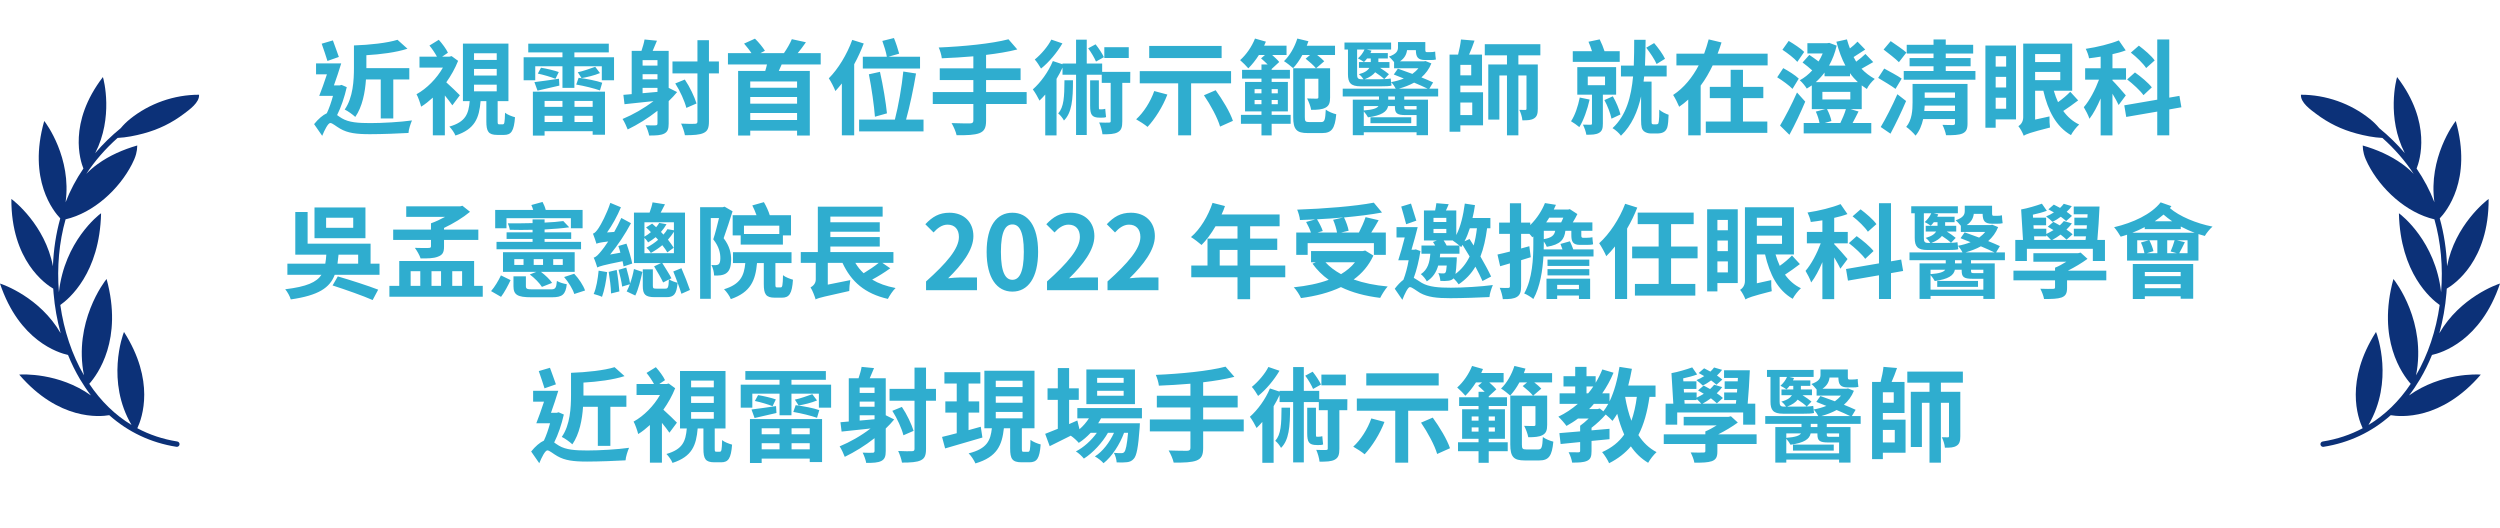 <svg width="336" height="71" viewBox="0 0 336 71" fill="none" xmlns="http://www.w3.org/2000/svg">
<path d="M51.173 10.677H49.185C49.075 12.389 48.702 14.349 47.75 15.716C47.446 15.426 46.728 14.902 46.328 14.722C47.46 13.107 47.57 10.774 47.57 9.089V6.107C49.682 6.038 52.057 5.776 53.424 5.348L54.763 6.549C53.23 7.046 51.16 7.309 49.241 7.419V9.103V9.158H55.011V10.677H52.858V15.923H51.173V10.677ZM45.541 7.654L44.008 8.192C43.829 7.571 43.484 6.604 43.235 5.873L44.74 5.431C45.002 6.163 45.347 7.074 45.541 7.654ZM45.9 11.409L46.604 11.713C46.3 13.052 45.844 14.405 45.306 15.468C45.485 15.592 45.679 15.744 45.941 15.896C46.88 16.462 48.178 16.544 49.779 16.544C51.367 16.544 53.838 16.406 55.37 16.186C55.177 16.627 54.915 17.428 54.901 17.87C53.741 17.939 51.325 18.035 49.724 18.035C47.888 18.035 46.742 17.884 45.734 17.304C45.168 16.986 44.671 16.531 44.395 16.531C44.091 16.531 43.622 17.469 43.304 18.256L42.214 16.683C42.78 15.978 43.401 15.454 43.925 15.219C44.243 14.556 44.533 13.7 44.754 12.886H42.904C43.221 12.113 43.594 11.022 43.939 9.987H42.476V8.523H45.858C45.568 9.462 45.223 10.539 44.878 11.478H45.665L45.9 11.409ZM61.804 12.803L60.796 14.156C60.561 13.811 60.175 13.3 59.788 12.831V18.187H58.173V13.121C57.648 13.59 57.137 14.018 56.599 14.335C56.489 13.88 56.171 12.969 55.978 12.665C57.358 11.906 58.697 10.553 59.526 9.089H56.378V7.612H58.725C58.463 7.129 58.076 6.549 57.717 6.121L58.974 5.348C59.443 5.873 59.968 6.577 60.202 7.088L59.429 7.612H60.409L60.699 7.543L61.569 8.178C61.169 9.186 60.616 10.166 59.981 11.064C60.533 11.547 61.541 12.527 61.804 12.803ZM63.709 11.381V12.278H66.76V11.381H63.709ZM63.709 9.269V10.152H66.76V9.269H63.709ZM63.709 7.157V8.054H66.76V7.157H63.709ZM67.105 16.71H67.561C67.795 16.71 67.837 16.531 67.878 15.15C68.154 15.399 68.803 15.647 69.217 15.758C69.079 17.635 68.693 18.132 67.754 18.132H66.843C65.628 18.132 65.365 17.663 65.365 16.296V13.59H64.592C64.399 15.84 63.861 17.359 61.21 18.215C61.072 17.842 60.672 17.29 60.395 17.014C62.604 16.379 62.977 15.288 63.129 13.59H62.218V5.859H68.334V13.59H66.884V16.296C66.884 16.669 66.912 16.71 67.105 16.71ZM75.595 13.562H73.193V14.363H75.595V13.562ZM79.654 14.363V13.562H77.211V14.363H79.654ZM77.211 16.393H79.654V15.564H77.211V16.393ZM73.193 16.393H75.595V15.564H73.193V16.393ZM71.619 18.229V12.32H81.311V18.104H79.654V17.635H73.193V18.229H71.619ZM72.241 12.182L71.826 11.036C72.682 10.939 73.883 10.76 75.126 10.58L75.181 11.505C74.132 11.754 73.124 11.989 72.241 12.182ZM72.282 9.89L72.71 9.103C73.483 9.227 74.532 9.476 75.098 9.683L74.657 10.594C74.104 10.36 73.069 10.056 72.282 9.89ZM80.938 11.119L80.634 12.154C79.903 11.892 78.481 11.533 77.445 11.367L77.763 10.456C78.784 10.58 80.193 10.857 80.938 11.119ZM79.999 8.979L80.634 9.821C79.889 10.139 78.881 10.373 78.163 10.498L77.652 9.711C78.343 9.573 79.378 9.2 79.999 8.979ZM77.197 7.695H82.526V10.787H80.883V8.91H77.197V11.809H75.595V8.91H71.937V10.787H70.377V7.695H75.595V7.046H70.998V5.873H81.822V7.046H77.197V7.695ZM86.364 11.809V12.527C86.999 12.458 87.689 12.403 88.365 12.348V11.809H86.364ZM88.365 8.813V8.082H86.364V8.813H88.365ZM88.365 10.663V9.973H86.364V10.663H88.365ZM89.87 6.839V11.809L91.002 12.375C90.657 12.789 90.284 13.204 89.87 13.59V16.613C89.87 17.331 89.732 17.718 89.277 17.953C88.821 18.187 88.172 18.215 87.247 18.215C87.178 17.828 86.957 17.193 86.764 16.834C87.316 16.862 87.91 16.862 88.103 16.848C88.296 16.848 88.365 16.779 88.365 16.586V14.888C87.095 15.896 85.687 16.752 84.362 17.4C84.238 17.069 83.906 16.323 83.672 15.992C85.066 15.412 86.557 14.57 87.827 13.59C86.419 13.742 85.038 13.894 83.934 14.004L83.782 12.748L84.9 12.651V6.839H86.212C86.377 6.342 86.557 5.762 86.626 5.307L88.296 5.472C88.089 5.969 87.882 6.439 87.717 6.839H89.87ZM93.612 13.908L92.245 14.501C92.024 13.604 91.403 12.223 90.754 11.216L92.038 10.691C92.714 11.685 93.335 13.01 93.612 13.908ZM96.621 8.261V9.863H95.282V16.323C95.282 17.207 95.103 17.621 94.564 17.87C94.053 18.118 93.225 18.174 92.052 18.174C91.983 17.732 91.748 17.055 91.541 16.613C92.328 16.655 93.142 16.655 93.391 16.641C93.639 16.627 93.736 16.572 93.736 16.323V9.863H90.381V8.261H93.736V5.403H95.282V8.261H96.621ZM107.127 11.795V10.953H100.832V11.795H107.127ZM100.832 16.13H107.127V15.191H100.832V16.13ZM107.127 13.935V13.038H100.832V13.935H107.127ZM110.303 8.661H105.056C104.932 8.965 104.794 9.255 104.67 9.531H108.839V18.215H107.127V17.566H100.832V18.215H99.203V9.531H102.848C102.944 9.241 103.013 8.951 103.082 8.661H97.836V7.143H100.998C100.721 6.715 100.335 6.245 100.004 5.859L101.467 5.196C101.978 5.693 102.53 6.37 102.806 6.825L102.199 7.143H105.36C105.76 6.577 106.188 5.831 106.423 5.265L108.315 5.679C107.956 6.204 107.569 6.715 107.21 7.143H110.303V8.661ZM115.963 7.626H119.193C119.097 7.032 118.821 6.149 118.586 5.5L120.146 5.113C120.422 5.776 120.698 6.646 120.85 7.212L119.4 7.626H123.652V9.214H115.963V7.626ZM119.207 15.233L117.592 15.688C117.481 14.253 117.15 11.837 116.777 9.987L118.268 9.655C118.682 11.464 119.069 13.838 119.207 15.233ZM114.541 5.362L116.087 5.845C115.728 6.784 115.3 7.736 114.803 8.634V18.187H113.146V11.216C112.857 11.574 112.567 11.92 112.277 12.237C112.125 11.823 111.669 10.926 111.393 10.525C112.636 9.283 113.837 7.322 114.541 5.362ZM121.775 16.075H124.122V17.663H115.466V16.075H120.27C120.74 14.28 121.209 11.602 121.402 9.614L123.114 9.876C122.769 11.947 122.258 14.349 121.775 16.075ZM137.983 12.375V13.977H132.529V16.227C132.529 17.207 132.281 17.635 131.632 17.897C130.969 18.146 129.975 18.187 128.567 18.174C128.471 17.704 128.153 16.986 127.891 16.544C128.912 16.586 130.072 16.586 130.376 16.586C130.693 16.572 130.818 16.475 130.818 16.199V13.977H125.364V12.375H130.818V10.76H126.303V9.186H130.818V7.571C129.382 7.695 127.932 7.778 126.579 7.833C126.538 7.405 126.331 6.742 126.165 6.384C129.492 6.245 133.275 5.873 135.539 5.279L136.726 6.646C135.498 6.963 134.048 7.198 132.529 7.378V9.186H137.168V10.76H132.529V12.375H137.983ZM151.705 6.342V7.792H148.42V6.342H151.705ZM148.364 7.681L147.301 8.275C147.108 7.806 146.666 7.046 146.252 6.494L147.246 5.956C147.674 6.48 148.144 7.212 148.364 7.681ZM141.296 5.321L142.787 5.831C142.069 7.06 140.965 8.385 139.915 9.214C139.722 8.882 139.336 8.275 139.073 7.999C139.929 7.309 140.868 6.204 141.296 5.321ZM143.063 10.787H144.209C144.209 13.411 144.057 15.15 142.994 16.199C142.856 15.909 142.497 15.454 142.221 15.247C142.994 14.377 143.049 13.038 143.063 10.787ZM148.075 15.813H147.812C146.722 15.813 146.514 15.399 146.514 14.197V10.801H147.688V14.211C147.688 14.584 147.688 14.694 147.771 14.694H148.088C148.226 14.694 148.406 14.667 148.544 14.625C148.572 14.929 148.613 15.468 148.654 15.73C148.489 15.813 148.295 15.813 148.075 15.813ZM151.912 9.655L151.899 11.133H150.836V16.296C150.836 17.069 150.725 17.497 150.228 17.773C149.759 18.035 149.082 18.049 148.171 18.049C148.13 17.594 147.936 16.931 147.729 16.462C148.282 16.489 148.861 16.489 149.041 16.475C149.22 16.475 149.276 16.434 149.276 16.268V11.133H148.075V10.042H146.059V18.146H144.623V10.042H142.801V9.089C142.58 9.573 142.304 10.097 142 10.594V18.201H140.481V12.707C140.219 13.01 139.957 13.286 139.708 13.521C139.556 13.19 139.087 12.361 138.811 12.016C139.86 11.091 140.909 9.655 141.503 8.206L142.801 8.634V8.537H144.623V5.334H146.059V8.537H148.13V9.655H151.912ZM164.186 6.176V7.806H154.453V6.176H164.186ZM155.129 12.237L156.896 12.707C156.275 14.349 155.212 16.006 154.232 17.055C153.873 16.752 153.127 16.268 152.699 16.034C153.693 15.136 154.632 13.673 155.129 12.237ZM165.456 11.202H160.085V18.187H158.346V11.202H153.183V9.559H165.456V11.202ZM161.811 12.803L163.385 12.127C164.296 13.383 165.318 15.067 165.704 16.241L163.978 17.014C163.661 15.882 162.708 14.115 161.811 12.803ZM168.617 14.004H169.542V13.438H168.617V14.004ZM168.617 11.975V12.541H169.542V11.975H168.617ZM171.737 11.975H170.909V12.541H171.737V11.975ZM171.737 14.004V13.438H170.909V14.004H171.737ZM170.909 14.971V15.44H173.463V16.641H170.909V18.201H169.542V16.641H166.781V15.44H169.542V14.971H167.333V11.008H169.542V10.567H166.933V9.393H169.542V8.661H170.37C170.094 8.385 169.777 8.095 169.487 7.847L170.012 7.391H169.197C168.755 8.095 168.258 8.703 167.775 9.186C167.54 8.91 166.988 8.344 166.671 8.082C167.485 7.364 168.244 6.273 168.672 5.182L170.136 5.597C170.067 5.776 169.984 5.956 169.901 6.135H172.911V7.391H170.978C171.337 7.709 171.71 8.054 171.93 8.33L170.909 9.269V9.393H173.366V10.567H170.909V11.008H173.09V14.971H170.909ZM175.976 16.406H177.563C178.033 16.406 178.115 16.116 178.184 14.736C178.53 14.998 179.165 15.261 179.593 15.357C179.413 17.276 178.985 17.884 177.701 17.884H175.755C174.277 17.884 173.808 17.428 173.808 15.73V9.172H176.859C176.569 8.8 175.962 8.275 175.479 7.888L176.072 7.391H175.037C174.664 8.082 174.236 8.689 173.794 9.158C173.518 8.91 172.911 8.427 172.566 8.22C173.339 7.488 174.001 6.328 174.36 5.182L175.851 5.541C175.782 5.748 175.713 5.942 175.63 6.149H179.427V7.391H177.025C177.397 7.681 177.756 7.985 177.977 8.233L176.887 9.172H178.764V13.093C178.764 13.797 178.64 14.211 178.143 14.474C177.687 14.722 177.052 14.764 176.224 14.764C176.141 14.294 175.893 13.645 175.672 13.231C176.224 13.259 176.79 13.259 176.97 13.259C177.149 13.245 177.19 13.217 177.19 13.052V10.58H175.368V15.73C175.368 16.31 175.451 16.406 175.976 16.406ZM184.231 7.861H183.734C183.61 8.04 183.458 8.192 183.32 8.33C183.141 8.192 182.726 7.957 182.506 7.847C182.892 7.502 183.21 7.088 183.389 6.66H182.395V10.001C182.395 10.47 182.492 10.649 182.975 10.649H183.265C183.113 10.415 182.864 10.139 182.63 9.973C183.43 9.766 183.845 9.448 184.052 9.117H182.644V8.344H184.231V7.861ZM181.166 9.959V6.66H180.697V5.721H186.965V6.66H183.693L184.328 6.811C184.286 6.922 184.245 7.019 184.19 7.129H186.523V7.861H185.253V8.344H186.744V9.117H185.474C185.943 9.407 186.399 9.738 186.675 9.973L186.04 10.636C185.777 10.373 185.294 10.014 184.825 9.711C184.549 10.056 184.107 10.387 183.403 10.649H185.515C185.929 10.649 186.606 10.622 186.909 10.553C186.937 10.87 186.979 11.243 187.02 11.505C186.744 11.588 186.164 11.602 185.626 11.602H182.878C181.525 11.602 181.166 11.119 181.166 9.959ZM184.19 15.758H189.671V16.558H184.19V15.758ZM187.476 13.397V12.969H186.578V13.397H187.476ZM190.388 14.253H188.732V14.377C188.732 14.681 188.801 14.708 189.132 14.708H190.223C190.292 14.708 190.347 14.708 190.388 14.708V14.253ZM183.292 16.931H190.388V15.468H188.939C187.765 15.468 187.476 15.233 187.476 14.377V14.253H186.564C186.412 15.026 185.667 15.523 183.858 15.771C183.748 15.55 183.513 15.219 183.292 14.971V16.931ZM185.267 14.253H183.292V14.846C184.535 14.75 185.06 14.556 185.267 14.253ZM188 11.92H191.879C191.396 11.685 190.747 11.395 190.057 11.105C189.436 11.45 188.732 11.713 188 11.92ZM193.288 12.969H188.732V13.397H191.921V18.174H190.388V17.773H183.292V18.174H181.815V13.397H185.336V12.969H180.462V11.92H187.586C187.448 11.63 187.172 11.243 186.965 11.036C187.572 10.926 188.152 10.76 188.677 10.553C188.221 10.36 187.752 10.18 187.324 10.014L187.876 9.227C188.47 9.435 189.132 9.683 189.822 9.932C190.126 9.711 190.402 9.462 190.637 9.172H187.365V8.344C187.158 8.082 186.84 7.736 186.661 7.612C187.724 7.239 187.89 6.825 187.89 6.356V5.652H191.562V6.646C191.562 6.908 191.59 7.005 191.755 7.005H192.238C192.404 7.005 192.722 6.991 192.887 6.936C192.901 7.253 192.929 7.681 192.984 7.999C192.804 8.054 192.515 8.068 192.266 8.068H191.562C190.554 8.068 190.306 7.667 190.292 6.742H189.105C189.036 7.295 188.787 7.819 188.152 8.247H191.355L191.59 8.206L192.376 8.523C192.073 9.283 191.617 9.89 191.037 10.401C191.645 10.649 192.211 10.884 192.611 11.077L192.1 11.92H193.288V12.969ZM197.871 13.783H196.27V15.468H197.871V13.783ZM197.733 10.125V8.717H196.27V10.125H197.733ZM196.27 11.505V12.403H199.321V16.848H196.27V17.704H194.82V7.336H195.966C196.132 6.673 196.297 5.9 196.353 5.307L198.175 5.459C197.954 6.107 197.692 6.784 197.443 7.336H199.183V11.505H196.27ZM207.024 7.433H204.07V8.661H206.679V14.625C206.679 15.261 206.582 15.661 206.182 15.909C205.795 16.158 205.312 16.172 204.608 16.172C204.581 15.744 204.387 15.136 204.194 14.764C204.539 14.777 204.884 14.777 204.995 14.777C205.119 14.777 205.16 14.736 205.16 14.598V10.139H204.07V18.187H202.537V10.139H201.516V16.075H200.025V8.661H202.537V7.433H199.555V5.942H207.024V7.433ZM223.778 7.902L222.646 8.606C222.398 8.013 221.776 7.088 221.252 6.411L222.315 5.79C222.853 6.411 223.502 7.309 223.778 7.902ZM217.69 6.881V8.316H211.381V6.881H213.962C213.838 6.466 213.659 5.997 213.493 5.61L214.998 5.293C215.246 5.79 215.495 6.397 215.647 6.881H217.69ZM212.32 13.107L213.645 13.383C213.341 14.736 212.83 16.172 212.264 17.083C212.002 16.862 211.45 16.462 211.146 16.296C211.684 15.495 212.085 14.28 212.32 13.107ZM213.396 10.29V11.45H215.716V10.29H213.396ZM217.207 12.72H215.426V16.613C215.426 17.276 215.315 17.635 214.887 17.87C214.487 18.091 213.949 18.118 213.203 18.104C213.148 17.704 212.941 17.138 212.747 16.752C213.175 16.765 213.631 16.765 213.769 16.765C213.921 16.765 213.962 16.724 213.962 16.586V12.72H211.988V9.02H217.207V12.72ZM215.633 13.452L216.765 12.941C217.207 13.7 217.635 14.722 217.787 15.385L216.585 15.951C216.447 15.274 216.061 14.225 215.633 13.452ZM222.232 16.71H222.577C222.674 16.71 222.77 16.696 222.812 16.655C222.881 16.627 222.922 16.517 222.95 16.255C222.991 16.034 223.005 15.454 223.005 14.736C223.295 15.012 223.847 15.288 224.261 15.426C224.248 16.075 224.178 16.82 224.082 17.124C223.971 17.442 223.806 17.649 223.557 17.773C223.336 17.897 222.991 17.939 222.729 17.939H221.873C221.542 17.939 221.155 17.828 220.92 17.621C220.672 17.387 220.561 17.097 220.561 16.13V12.955C220.106 14.984 219.305 16.848 217.856 18.242C217.607 17.884 217.138 17.469 216.723 17.221C218.587 15.509 219.236 12.969 219.485 10.277H217.856V8.813H219.581C219.636 7.64 219.623 6.466 219.636 5.348H221.169C221.155 6.466 221.141 7.64 221.086 8.813H223.999V10.277H220.976C220.948 10.511 220.92 10.746 220.893 10.967H221.97V16.199C221.97 16.448 221.97 16.586 222.025 16.641C222.08 16.696 222.135 16.71 222.232 16.71ZM234.257 13.19V16.337H237.528V17.856H229.259V16.337H232.6V13.19H229.797V11.671H232.6V9.379H234.257V11.671H236.99V13.19H234.257ZM230.847 7.212H237.57V8.786H230.184C229.728 9.738 229.204 10.663 228.569 11.505V18.187H226.898V13.383C226.512 13.742 226.125 14.046 225.683 14.349C225.504 13.908 225.131 13.162 224.869 12.762C226.318 11.823 227.478 10.373 228.306 8.786H225.311V7.212H229.038C229.273 6.563 229.48 5.928 229.645 5.293L231.371 5.707C231.219 6.218 231.04 6.715 230.847 7.212ZM242.485 6.977L241.56 8.316C241.159 7.833 240.248 7.143 239.558 6.687L240.4 5.5C241.104 5.914 242.029 6.522 242.485 6.977ZM241.753 10.567L240.911 11.947C240.497 11.505 239.572 10.829 238.854 10.387L239.668 9.158C240.359 9.531 241.311 10.125 241.753 10.567ZM241.518 12.43L242.623 13.659C242.029 15.081 241.27 16.696 240.497 18.118L239.24 16.876C239.889 15.799 240.814 14.032 241.518 12.43ZM245.246 16.531H247.344C247.606 15.978 247.924 15.261 248.09 14.667H245.549C245.826 15.178 246.06 15.813 246.143 16.268L245.246 16.531ZM244.928 12.348V13.369H248.683V12.348H244.928ZM245.218 10.249V9.752C244.859 10.235 244.459 10.663 244.045 11.036H249.691C249.318 10.677 248.959 10.29 248.642 9.835V10.249H245.218ZM250.216 11.478V14.667H248.711L249.788 14.984C249.512 15.523 249.249 16.061 248.987 16.531H251.5V17.925H242.416V16.531H244.542C244.459 16.061 244.266 15.468 244.045 14.998L245.315 14.667H243.506V11.478C243.285 11.63 243.064 11.768 242.83 11.906C242.636 11.574 242.208 11.05 241.891 10.787C242.485 10.47 243.064 10.014 243.561 9.462C243.202 9.131 242.678 8.703 242.264 8.399L243.175 7.378C243.548 7.626 244.045 7.985 244.417 8.261C244.624 7.93 244.818 7.557 244.97 7.184H242.913V5.804H245.577L245.853 5.762L246.847 6.135C246.626 7.129 246.267 8.013 245.826 8.813H248.021C247.551 7.957 247.165 6.908 246.806 5.61L248.228 5.293C248.352 5.735 248.49 6.149 248.628 6.508C249.001 6.218 249.401 5.873 249.65 5.597L250.685 6.66C250.147 7.005 249.594 7.378 249.125 7.667C249.236 7.888 249.36 8.095 249.47 8.289C249.912 7.971 250.395 7.557 250.713 7.253L251.762 8.344C251.196 8.661 250.671 8.979 250.188 9.241C250.699 9.78 251.279 10.222 251.969 10.608C251.569 10.953 251.113 11.492 250.906 11.961C250.671 11.795 250.437 11.643 250.216 11.478ZM256.221 7.06L255.213 8.358C254.772 7.902 253.819 7.17 253.156 6.66L254.109 5.528C254.772 5.983 255.738 6.632 256.221 7.06ZM255.586 10.567L254.758 11.947C254.247 11.561 253.17 10.912 252.425 10.47L253.239 9.214C253.943 9.6 255.048 10.18 255.586 10.567ZM254.081 17.966L252.77 17.069C253.405 16.006 254.316 14.253 255.006 12.665L256.18 13.576C255.558 15.04 254.785 16.641 254.081 17.966ZM258.623 14.915H262.751V14.197H258.679C258.665 14.432 258.651 14.667 258.623 14.915ZM262.751 12.43H258.679V13.148H262.751V12.43ZM264.435 11.284V16.586C264.435 17.345 264.27 17.704 263.759 17.939C263.248 18.16 262.516 18.174 261.55 18.174C261.481 17.745 261.26 17.166 261.067 16.779C261.619 16.807 262.296 16.807 262.489 16.807C262.682 16.793 262.751 16.738 262.751 16.572V16.006H258.471C258.292 16.82 257.974 17.621 257.45 18.229C257.201 17.897 256.525 17.262 256.194 17.055C256.98 16.116 257.049 14.805 257.049 13.742V11.284H264.435ZM261.509 9.545H265.498V10.719H255.862V9.545H259.866V8.91H256.649V7.806H259.866V7.198H256.263V6.025H259.866V5.307H261.509V6.025H265.195V7.198H261.509V7.806H264.85V8.91H261.509V9.545ZM269.626 7.557H268.218V8.951H269.626V7.557ZM268.218 14.612H269.626V13.134H268.218V14.612ZM268.218 10.332V11.754H269.626V10.332H268.218ZM270.952 6.121V16.047H268.218V17.166H266.838V6.121H270.952ZM273.519 9.669V10.774H276.902V9.669H273.519ZM276.902 7.267H273.519V8.344H276.902V7.267ZM278.241 12.334L279.304 13.493C278.669 13.977 277.923 14.515 277.302 14.915C277.854 15.688 278.572 16.323 279.442 16.738C279.083 17.055 278.572 17.704 278.338 18.16C276.336 17.014 275.245 14.888 274.624 12.196H273.519V16.075L275.452 15.647C275.438 16.116 275.466 16.793 275.521 17.138C272.815 17.828 272.305 18.035 271.987 18.242C271.863 17.884 271.518 17.235 271.269 16.959C271.559 16.779 271.918 16.406 271.918 15.758V5.859H278.503V12.196H276.032C276.198 12.748 276.377 13.245 276.598 13.728C277.192 13.314 277.827 12.775 278.241 12.334ZM289.589 8.123L288.443 9.145C288.057 8.551 287.159 7.667 286.386 7.074L287.463 6.135C288.209 6.701 289.175 7.516 289.589 8.123ZM289.203 11.74L288.084 12.789C287.656 12.182 286.69 11.298 285.889 10.677L286.939 9.738C287.725 10.29 288.747 11.146 289.203 11.74ZM285.71 12.817L284.743 14.115C284.578 13.728 284.246 13.148 283.915 12.596V18.201H282.327V13.231C281.872 14.294 281.361 15.274 280.823 15.965C280.671 15.495 280.312 14.819 280.063 14.405C280.836 13.521 281.61 12.044 282.107 10.705H280.243V9.172H282.327V7.612C281.789 7.695 281.278 7.778 280.767 7.833C280.712 7.46 280.505 6.922 280.326 6.563C281.899 6.328 283.625 5.9 284.771 5.431L285.696 6.77C285.158 6.977 284.55 7.143 283.915 7.281V9.172H285.737V10.705H283.915V10.815C284.315 11.202 285.448 12.499 285.71 12.817ZM293.179 14.418L291.55 14.708V18.187H289.934V14.998L285.765 15.716L285.503 14.156L289.934 13.397V5.307H291.55V13.121L292.916 12.886L293.179 14.418ZM47.473 30.62V29.267H43.829V30.62H47.473ZM49.116 27.887V32.014H42.269V27.887H49.116ZM44.698 38.365L45.402 37.15C47.032 37.619 49.558 38.434 50.828 38.931L50.083 40.325C48.881 39.787 46.41 38.917 44.698 38.365ZM48.136 34.223H45.499C45.458 34.665 45.416 35.052 45.361 35.438H48.136V34.223ZM49.806 35.438H51.008V36.929H44.988C44.339 38.669 42.821 39.704 39.08 40.242C38.969 39.842 38.624 39.207 38.334 38.876C41.206 38.531 42.545 37.937 43.207 36.929H38.624V35.438H43.718C43.787 35.065 43.829 34.665 43.856 34.223H39.687V28.494H41.344V32.746H49.806V35.438ZM57.924 33.091V32.249H52.844V30.855H57.924V30.013C58.545 29.792 59.222 29.474 59.829 29.143H54.597V27.735H61.831L62.148 27.652L63.17 28.466C62.231 29.253 60.934 30.04 59.677 30.634V30.855H64.288V32.249H59.677V33.146C59.677 33.92 59.484 34.265 58.849 34.499C58.255 34.734 57.496 34.734 56.53 34.734C56.392 34.292 56.033 33.685 55.757 33.312C56.488 33.34 57.386 33.34 57.606 33.326C57.855 33.312 57.924 33.271 57.924 33.091ZM55.191 36.446V38.42H56.488V36.446H55.191ZM59.277 36.446H57.993V38.42H59.277V36.446ZM62.107 36.446H60.782V38.42H62.107V36.446ZM63.722 38.42H64.882V39.884H52.333V38.42H53.658V35.079H63.722V38.42ZM68.071 29.322V30.675H66.552V28.218H71.661C71.591 27.983 71.509 27.748 71.412 27.555L72.917 27.141C73.096 27.459 73.262 27.873 73.345 28.218H78.301V30.675H76.727V29.322H68.071ZM75.637 35.604V34.831H74.353V35.604H75.637ZM72.986 35.604V34.831H71.73V35.604H72.986ZM70.363 35.604V34.831H69.12V35.604H70.363ZM77.238 33.892V36.543H72.71C73.29 36.984 73.897 37.55 74.201 38.02L72.834 38.558C72.53 38.061 71.84 37.357 71.205 36.888L72.075 36.543H67.602V33.892H77.238ZM78.094 32.511V33.505H66.732V32.511H71.578V32.111H68.085V31.227H71.578V30.882C70.542 30.91 69.493 30.91 68.513 30.882C68.485 30.634 68.361 30.247 68.251 30.013C69.327 30.026 70.473 30.013 71.578 29.985V29.488H73.193V29.916C74.159 29.875 75.043 29.805 75.706 29.709L76.506 30.551C75.554 30.689 74.408 30.772 73.193 30.841V31.227H76.769V32.111H73.193V32.511H78.094ZM67.339 39.897L66 39.124C66.497 38.558 67.008 37.688 67.326 37.012L68.623 37.647C68.292 38.351 67.809 39.276 67.339 39.897ZM71.578 38.89H74.049C74.643 38.89 74.767 38.71 74.85 37.758C75.181 37.965 75.761 38.13 76.175 38.199C76.023 39.58 75.567 39.953 74.215 39.953H71.412C69.562 39.953 69.01 39.635 69.01 38.462V37.136H70.68V38.448C70.68 38.821 70.818 38.89 71.578 38.89ZM75.816 37.233L77.169 36.791C77.804 37.454 78.398 38.365 78.632 39.041L77.183 39.511C76.99 38.876 76.424 37.937 75.816 37.233ZM84.969 35.424L83.809 35.811C83.782 35.604 83.727 35.369 83.671 35.107C81.021 35.645 80.579 35.783 80.275 35.949C80.192 35.687 79.972 34.983 79.792 34.624C80.137 34.541 80.427 34.209 80.855 33.685C81.021 33.492 81.352 33.05 81.739 32.456C80.676 32.58 80.372 32.663 80.165 32.76C80.082 32.47 79.847 31.78 79.695 31.407C79.944 31.324 80.179 31.062 80.455 30.648C80.731 30.261 81.559 28.729 82.028 27.265L83.451 27.859C82.967 29.032 82.291 30.261 81.587 31.241L82.553 31.172C82.885 30.565 83.23 29.93 83.506 29.295L84.803 29.999C84.03 31.462 83.022 32.967 82.001 34.209L83.382 33.961C83.299 33.643 83.202 33.326 83.105 33.064L84.196 32.746C84.513 33.602 84.845 34.734 84.969 35.424ZM80.455 36.377L81.6 36.57C81.476 37.785 81.214 39.069 80.91 39.897C80.648 39.759 80.082 39.594 79.792 39.511C80.151 38.696 80.344 37.495 80.455 36.377ZM81.808 36.543L82.885 36.28C83.05 37.205 83.188 38.379 83.243 39.166L82.125 39.442C82.111 38.641 81.96 37.454 81.808 36.543ZM83.133 36.267L84.168 35.963C84.362 36.653 84.596 37.509 84.679 38.116C84.914 37.481 85.093 36.777 85.204 36.156L86.336 36.543C86.115 37.55 85.811 38.862 85.383 39.718L84.224 39.166C84.376 38.89 84.527 38.558 84.652 38.199L83.616 38.517C83.547 37.909 83.326 36.984 83.133 36.267ZM86.612 31.973V34.03H90.574V31.145C90.34 31.517 90.077 31.876 89.773 32.208C90.077 32.608 90.353 32.981 90.546 33.298L89.691 33.92C89.525 33.63 89.29 33.298 89.014 32.953C88.572 33.326 88.061 33.671 87.468 34.002C87.344 33.768 87.081 33.436 86.874 33.298C87.468 32.981 88.006 32.622 88.448 32.235C88.352 32.111 88.241 31.987 88.117 31.876C87.813 32.125 87.482 32.359 87.109 32.58C87.012 32.401 86.805 32.152 86.612 31.973ZM90.574 29.875H86.612V31.807C86.943 31.614 87.233 31.421 87.482 31.2C87.275 30.979 87.054 30.758 86.833 30.565L87.647 30.054C87.827 30.206 88.006 30.372 88.186 30.537C88.352 30.344 88.49 30.151 88.6 29.957L89.58 30.137C89.373 30.496 89.125 30.841 88.835 31.172C88.945 31.297 89.055 31.421 89.166 31.531C89.387 31.283 89.566 31.034 89.704 30.799L90.574 30.951V29.875ZM92.728 38.972L91.582 39.483C91.458 39.069 91.278 38.544 91.071 38.006C90.933 39.525 90.588 39.939 89.58 39.939H88.02C86.709 39.939 86.391 39.566 86.391 38.42V36.197H87.744V38.406C87.744 38.752 87.813 38.793 88.213 38.793H89.428C89.773 38.793 89.856 38.627 89.898 37.564L89.125 37.965C88.876 37.412 88.324 36.474 87.91 35.797L88.849 35.355H85.204V28.577H87.302C87.468 28.121 87.634 27.597 87.703 27.196L89.373 27.459C89.18 27.859 88.973 28.232 88.793 28.577H92.065V35.355H89.014C89.415 36.018 89.981 36.874 90.243 37.399L89.925 37.55C90.201 37.744 90.726 37.923 91.071 38.006C90.892 37.481 90.671 36.957 90.491 36.487L91.582 36.046C91.996 36.998 92.466 38.185 92.728 38.972ZM104.739 30.33H99.99V31.448H104.739V30.33ZM99.548 32.87V31.642H98.471V28.922H101.674C101.522 28.48 101.315 28.011 101.108 27.61L102.668 27.169C102.985 27.707 103.303 28.411 103.455 28.922H106.312V31.642H105.222V32.87H99.548ZM97.38 27.776L98.457 28.397C98.098 29.557 97.643 30.938 97.256 32.014C98.084 33.091 98.264 34.071 98.264 34.872C98.264 35.77 98.084 36.363 97.643 36.694C97.436 36.86 97.173 36.943 96.856 36.998C96.607 37.04 96.29 37.04 95.972 37.026C95.972 36.625 95.834 36.018 95.613 35.618C95.848 35.631 96.055 35.645 96.207 35.631C96.345 35.631 96.469 35.604 96.58 35.521C96.745 35.397 96.814 35.093 96.814 34.693C96.814 34.03 96.649 33.146 95.862 32.166C96.138 31.338 96.414 30.22 96.635 29.308H95.53V40.16H94.095V27.845H97.146L97.38 27.776ZM104.435 38.627H104.932C105.139 38.627 105.208 38.393 105.236 36.984C105.539 37.247 106.174 37.481 106.575 37.592C106.451 39.483 106.064 40.008 105.098 40.008H104.145C102.93 40.008 102.654 39.538 102.654 38.172V35.355H101.743C101.536 37.675 100.901 39.276 98.222 40.201C98.071 39.787 97.643 39.193 97.311 38.876C99.506 38.199 100.003 37.081 100.169 35.355H98.512V33.892H106.382V35.355H104.214V38.185C104.214 38.572 104.242 38.627 104.435 38.627ZM118.102 35.328H114.955C115.258 35.852 115.631 36.308 116.073 36.722C116.777 36.294 117.55 35.783 118.102 35.328ZM118.586 35.328L119.649 36.059C118.889 36.612 118.02 37.15 117.219 37.578C118.089 38.103 119.124 38.475 120.367 38.71C120.008 39.041 119.552 39.732 119.331 40.173C116.252 39.469 114.403 37.868 113.229 35.328H111.255V38.255L114.278 37.647C114.195 38.089 114.14 38.765 114.14 39.11C110.841 39.842 110.081 40.022 109.709 40.187L109.626 40.256C109.515 39.87 109.198 39.014 108.936 38.627C109.239 38.462 109.64 38.13 109.64 37.564V35.328H107.624V33.878H109.916V27.776H118.627V29.115H111.6V29.875H118.24V31.145H111.6V31.863H118.24V33.133H111.6V33.878H120.077V35.328H118.586ZM124.461 39V37.827C127.236 35.342 128.879 33.423 128.879 31.849C128.879 30.813 128.312 30.192 127.346 30.192C126.601 30.192 125.979 30.675 125.469 31.241L124.364 30.137C125.303 29.143 126.214 28.591 127.608 28.591C129.541 28.591 130.825 29.833 130.825 31.738C130.825 33.588 129.293 35.576 127.429 37.399C127.94 37.343 128.616 37.288 129.086 37.288H131.308V39H124.461ZM136.069 39.193C133.985 39.193 132.604 37.371 132.604 33.85C132.604 30.316 133.985 28.591 136.069 28.591C138.14 28.591 139.521 30.33 139.521 33.85C139.521 37.371 138.14 39.193 136.069 39.193ZM136.069 37.606C136.939 37.606 137.602 36.722 137.602 33.85C137.602 30.993 136.939 30.164 136.069 30.164C135.186 30.164 134.523 30.993 134.523 33.85C134.523 36.722 135.186 37.606 136.069 37.606ZM140.72 39V37.827C143.495 35.342 145.138 33.423 145.138 31.849C145.138 30.813 144.572 30.192 143.605 30.192C142.86 30.192 142.239 30.675 141.728 31.241L140.623 30.137C141.562 29.143 142.473 28.591 143.868 28.591C145.8 28.591 147.084 29.833 147.084 31.738C147.084 33.588 145.552 35.576 143.688 37.399C144.199 37.343 144.875 37.288 145.345 37.288H147.568V39H140.72ZM148.85 39V37.827C151.625 35.342 153.267 33.423 153.267 31.849C153.267 30.813 152.701 30.192 151.735 30.192C150.99 30.192 150.368 30.675 149.857 31.241L148.753 30.137C149.692 29.143 150.603 28.591 151.997 28.591C153.93 28.591 155.214 29.833 155.214 31.738C155.214 33.588 153.682 35.576 151.818 37.399C152.329 37.343 153.005 37.288 153.475 37.288H155.697V39H148.85ZM163.931 35.687H166.32V33.588H163.931V35.687ZM172.739 35.687V37.261H168.018V40.215H166.32V37.261H160.107V35.687H162.288V32.07H166.32V30.413H163.365C162.799 31.393 162.137 32.277 161.488 32.926C161.17 32.649 160.466 32.097 160.066 31.863C161.308 30.813 162.371 29.046 162.965 27.265L164.635 27.693C164.511 28.08 164.359 28.453 164.18 28.825H171.98V30.413H168.018V32.07H171.662V33.588H168.018V35.687H172.739ZM179.173 29.543L180.539 29.226C179.38 29.336 178.179 29.419 177.005 29.474C177.323 29.985 177.64 30.606 177.778 31.048L177.06 31.255H179.697C179.614 30.772 179.407 30.082 179.173 29.543ZM175.749 32.677V34.251H174.216V31.255H176.191C176.053 30.827 175.79 30.275 175.542 29.833L176.77 29.488C176.08 29.529 175.376 29.557 174.713 29.571C174.686 29.157 174.493 28.535 174.341 28.176C177.972 28.052 182.127 27.721 184.64 27.238L185.744 28.563C184.253 28.839 182.472 29.06 180.636 29.226C180.912 29.778 181.174 30.51 181.257 31.007L180.236 31.255H182.638C182.969 30.62 183.328 29.805 183.535 29.184L185.288 29.598C184.971 30.178 184.612 30.744 184.294 31.255H186.255V34.251H184.653V32.677H175.749ZM182.113 35.245H178.137C178.703 35.866 179.407 36.391 180.236 36.846C180.967 36.405 181.616 35.88 182.113 35.245ZM183.48 33.671L184.584 34.347C183.963 35.7 183.052 36.75 181.934 37.564C183.259 38.034 184.805 38.351 186.503 38.503C186.158 38.876 185.716 39.594 185.496 40.035C183.494 39.787 181.713 39.318 180.222 38.586C178.634 39.345 176.798 39.801 174.851 40.063C174.686 39.676 174.23 38.945 173.885 38.613C175.611 38.434 177.212 38.116 178.579 37.606C177.737 37.012 177.005 36.28 176.398 35.438L176.853 35.245H176.204V33.74H183.176L183.48 33.671ZM196.153 34.099H193.558C193.544 34.265 193.53 34.417 193.517 34.582H195.794C195.794 34.582 195.794 34.872 195.781 35.024C195.739 35.852 195.684 36.432 195.615 36.819C196.43 36.211 197.065 35.411 197.52 34.472C197.203 33.933 196.885 33.409 196.568 32.912C196.499 33.022 196.443 33.119 196.388 33.215C196.333 33.16 196.25 33.091 196.153 33.008V34.099ZM195.284 32.318H194.027C194.179 32.539 194.317 32.774 194.428 32.995H196.14C195.863 32.774 195.491 32.484 195.27 32.346L195.284 32.318ZM192.661 30.772V31.324H194.386V30.772H192.661ZM192.661 29.281V29.833H194.386V29.281H192.661ZM198.5 30.675H197.548C197.341 31.324 197.106 31.904 196.83 32.429L197.506 32.125C197.686 32.415 197.865 32.691 198.059 32.995C198.266 32.291 198.404 31.517 198.5 30.675ZM194.442 35.687H193.296C193.047 36.556 192.605 37.288 191.763 37.813C191.625 37.523 191.252 37.067 190.963 36.846C191.887 36.239 192.15 35.273 192.233 34.099H191.045V32.995H192.881C192.799 32.829 192.688 32.663 192.592 32.525L193.116 32.318H191.377V28.287H192.881C192.951 27.942 193.02 27.597 193.047 27.307L194.704 27.445C194.593 27.721 194.469 28.011 194.331 28.287H195.725V31.586C196.319 30.441 196.664 28.922 196.871 27.362L198.238 27.569C198.155 28.163 198.045 28.729 197.907 29.295H200.309V30.675H199.867C199.674 32.125 199.398 33.381 198.97 34.472C199.536 35.452 200.06 36.418 200.406 37.164L199.246 37.771C199.011 37.233 198.68 36.556 198.293 35.839C197.727 36.805 196.982 37.578 196.043 38.213C195.919 38.02 195.629 37.675 195.366 37.412C195.173 37.606 194.939 37.702 194.662 37.73C194.428 37.771 194 37.771 193.586 37.758C193.558 37.426 193.461 36.984 193.309 36.708C193.613 36.75 193.834 36.75 193.972 36.75C194.096 36.75 194.179 36.736 194.262 36.639C194.345 36.529 194.4 36.267 194.442 35.687ZM190.355 29.654L188.988 30.137C188.836 29.502 188.533 28.508 188.326 27.762L189.637 27.362C189.872 28.107 190.176 29.06 190.355 29.654ZM190.286 33.519L190.907 33.74C190.714 34.969 190.41 36.267 190.01 37.343C190.286 37.481 190.604 37.73 191.087 38.02C192.039 38.572 193.365 38.669 194.994 38.669C196.637 38.669 199.094 38.517 200.64 38.31C200.461 38.724 200.198 39.497 200.185 39.925C199.053 39.98 196.554 40.077 194.925 40.077C193.089 40.077 191.901 39.939 190.866 39.373C190.286 39.028 189.775 38.586 189.485 38.586C189.223 38.586 188.781 39.511 188.478 40.298L187.456 38.807C187.842 38.296 188.229 37.896 188.616 37.606C188.905 36.86 189.168 35.894 189.32 34.983H187.925C188.201 34.154 188.519 33.008 188.795 31.918H187.691V30.523H190.535C190.3 31.49 189.996 32.594 189.706 33.561H190.065L190.286 33.519ZM212.209 38.282H209.282V38.862H212.209V38.282ZM207.847 40.187V37.454H213.714V40.187H212.209V39.718H209.282V40.187H207.847ZM207.985 37.012V36.17H213.604V37.012H207.985ZM213.604 34.886V35.742H207.985V34.886H213.604ZM210.111 29.253H208.219C208.095 29.474 207.943 29.681 207.805 29.888H209.821C209.931 29.695 210.014 29.474 210.111 29.253ZM207.488 31.02V32.139C208.551 31.959 208.896 31.628 209.02 31.02H207.488ZM211.45 33.519H214.17V34.472H207.446V34.347C207.336 36.28 207.005 38.558 206.08 40.187C205.817 39.953 205.196 39.566 204.851 39.442C205.969 37.468 206.08 34.679 206.08 32.774V31.78L205.942 31.89C205.845 31.752 205.707 31.586 205.555 31.435H204.437V33.395L205.541 33.091L205.734 34.568C205.306 34.706 204.865 34.844 204.437 34.969V38.462C204.437 39.221 204.299 39.635 203.885 39.897C203.47 40.16 202.877 40.215 201.979 40.201C201.938 39.801 201.758 39.124 201.565 38.682C202.062 38.71 202.532 38.71 202.697 38.696C202.863 38.696 202.932 38.641 202.932 38.462V35.397L201.62 35.783L201.261 34.209C201.745 34.099 202.297 33.975 202.932 33.809V31.435H201.482V29.916H202.932V27.32H204.437V29.916H205.665V30.247C206.618 29.308 207.267 28.232 207.64 27.293L209.117 27.528C209.02 27.735 208.924 27.956 208.827 28.163H210.76L210.981 28.107L212.002 28.77C211.837 29.115 211.616 29.516 211.381 29.888H214.018V31.02H212.527V31.573C212.527 31.835 212.541 31.959 212.761 31.959H213.272C213.452 31.959 213.852 31.932 214.018 31.876C214.045 32.208 214.059 32.498 214.114 32.829C213.935 32.898 213.59 32.912 213.3 32.912H212.347C211.353 32.912 211.188 32.429 211.188 31.559V31.02H210.387C210.249 32.194 209.724 32.87 207.888 33.174C207.819 32.981 207.667 32.691 207.488 32.456V32.76C207.488 32.995 207.488 33.257 207.474 33.519H210C209.918 33.271 209.807 33.008 209.724 32.788L210.994 32.429C211.146 32.746 211.326 33.174 211.45 33.519ZM218.422 27.39L220.051 27.9C219.678 28.853 219.222 29.805 218.684 30.717V40.187H217.055V33.119C216.668 33.602 216.282 34.044 215.882 34.43C215.716 34.016 215.219 33.105 214.929 32.691C216.323 31.435 217.649 29.433 218.422 27.39ZM228.155 34.72H224.593V38.158H227.851V39.732H219.733V38.158H222.922V34.72H219.361V33.133H222.922V30.123H220.106V28.577H227.63V30.123H224.593V33.133H228.155V34.72ZM232.227 29.557H230.819V30.951H232.227V29.557ZM230.819 36.612H232.227V35.134H230.819V36.612ZM230.819 32.332V33.754H232.227V32.332H230.819ZM233.553 28.121V38.047H230.819V39.166H229.439V28.121H233.553ZM236.12 31.669V32.774H239.503V31.669H236.12ZM239.503 29.267H236.12V30.344H239.503V29.267ZM240.842 34.334L241.905 35.493C241.27 35.977 240.524 36.515 239.903 36.915C240.455 37.688 241.173 38.324 242.043 38.738C241.684 39.055 241.173 39.704 240.939 40.16C238.937 39.014 237.846 36.888 237.225 34.196H236.12V38.075L238.053 37.647C238.039 38.116 238.067 38.793 238.122 39.138C235.416 39.828 234.906 40.035 234.588 40.242C234.464 39.884 234.119 39.235 233.87 38.959C234.16 38.779 234.519 38.406 234.519 37.758V27.859H241.104V34.196H238.633C238.799 34.748 238.978 35.245 239.199 35.728C239.793 35.314 240.428 34.776 240.842 34.334ZM252.19 30.123L251.044 31.145C250.658 30.551 249.76 29.667 248.987 29.074L250.064 28.135C250.81 28.701 251.776 29.516 252.19 30.123ZM251.804 33.74L250.685 34.789C250.257 34.182 249.291 33.298 248.49 32.677L249.539 31.738C250.326 32.291 251.348 33.146 251.804 33.74ZM248.311 34.817L247.344 36.115C247.179 35.728 246.847 35.148 246.516 34.596V40.201H244.928V35.231C244.473 36.294 243.962 37.274 243.424 37.965C243.272 37.495 242.913 36.819 242.664 36.405C243.437 35.521 244.211 34.044 244.708 32.705H242.844V31.172H244.928V29.612C244.39 29.695 243.879 29.778 243.368 29.833C243.313 29.46 243.106 28.922 242.927 28.563C244.5 28.328 246.226 27.9 247.372 27.431L248.297 28.77C247.759 28.977 247.151 29.143 246.516 29.281V31.172H248.338V32.705H246.516V32.815C246.916 33.202 248.048 34.499 248.311 34.817ZM255.78 36.418L254.151 36.708V40.187H252.535V36.998L248.366 37.716L248.104 36.156L252.535 35.397V27.307H254.151V35.121L255.517 34.886L255.78 36.418ZM260.404 29.861H259.907C259.783 30.04 259.631 30.192 259.493 30.33C259.314 30.192 258.9 29.957 258.679 29.847C259.065 29.502 259.383 29.088 259.562 28.66H258.568V32.001C258.568 32.47 258.665 32.649 259.148 32.649H259.438C259.286 32.415 259.038 32.139 258.803 31.973C259.604 31.766 260.018 31.448 260.225 31.117H258.817V30.344H260.404V29.861ZM257.34 31.959V28.66H256.87V27.721H263.138V28.66H259.866L260.501 28.811C260.46 28.922 260.418 29.019 260.363 29.129H262.696V29.861H261.426V30.344H262.917V31.117H261.647C262.116 31.407 262.572 31.738 262.848 31.973L262.213 32.636C261.951 32.373 261.467 32.014 260.998 31.711C260.722 32.056 260.28 32.387 259.576 32.649H261.688C262.103 32.649 262.779 32.622 263.083 32.553C263.11 32.87 263.152 33.243 263.193 33.505C262.917 33.588 262.337 33.602 261.799 33.602H259.051C257.699 33.602 257.34 33.119 257.34 31.959ZM260.363 37.758H265.844V38.558H260.363V37.758ZM263.649 35.397V34.969H262.751V35.397H263.649ZM266.562 36.253H264.905V36.377C264.905 36.681 264.974 36.708 265.305 36.708H266.396C266.465 36.708 266.52 36.708 266.562 36.708V36.253ZM259.466 38.931H266.562V37.468H265.112C263.939 37.468 263.649 37.233 263.649 36.377V36.253H262.738C262.586 37.026 261.84 37.523 260.032 37.771C259.921 37.55 259.687 37.219 259.466 36.971V38.931ZM261.44 36.253H259.466V36.846C260.708 36.75 261.233 36.556 261.44 36.253ZM264.173 33.92H268.053C267.57 33.685 266.921 33.395 266.23 33.105C265.609 33.45 264.905 33.712 264.173 33.92ZM269.461 34.969H264.905V35.397H268.094V40.173H266.562V39.773H259.466V40.173H257.988V35.397H261.509V34.969H256.636V33.92H263.759C263.621 33.63 263.345 33.243 263.138 33.036C263.745 32.926 264.325 32.76 264.85 32.553C264.394 32.359 263.925 32.18 263.497 32.014L264.049 31.227C264.643 31.435 265.305 31.683 265.996 31.932C266.299 31.711 266.576 31.462 266.81 31.172H263.538V30.344C263.331 30.082 263.014 29.736 262.834 29.612C263.897 29.239 264.063 28.825 264.063 28.356V27.652H267.735V28.646C267.735 28.908 267.763 29.005 267.928 29.005H268.412C268.577 29.005 268.895 28.991 269.061 28.936C269.074 29.253 269.102 29.681 269.157 29.999C268.978 30.054 268.688 30.068 268.439 30.068H267.735C266.727 30.068 266.479 29.667 266.465 28.742H265.278C265.209 29.295 264.96 29.819 264.325 30.247H267.528L267.763 30.206L268.55 30.523C268.246 31.283 267.79 31.89 267.211 32.401C267.818 32.649 268.384 32.884 268.784 33.077L268.274 33.92H269.461V34.969ZM278.476 29.019L277.689 29.709C277.509 29.529 277.247 29.336 276.971 29.129C276.598 29.405 276.226 29.64 275.853 29.819C275.66 29.626 275.259 29.267 274.997 29.088C275.356 28.95 275.715 28.756 276.046 28.549C275.784 28.397 275.549 28.259 275.301 28.135L276.032 27.5C276.295 27.624 276.585 27.776 276.874 27.942C277.054 27.762 277.233 27.583 277.371 27.39L278.448 27.707C278.255 27.969 278.02 28.232 277.758 28.466C278.034 28.66 278.283 28.853 278.476 29.019ZM273.382 31.766L273.409 32.249H275.646C275.494 32.07 275.232 31.807 275.024 31.614V31.766H273.382ZM272.415 33.436V35.079H270.855V32.249H271.891L271.642 28.149C272.47 28.011 273.699 27.638 274.431 27.376L275.094 28.328C274.555 28.535 273.865 28.715 273.216 28.853L273.244 29.253H274.997V30.275H273.299L273.326 30.744H275.024V31.448C275.356 31.283 275.687 31.117 275.991 30.924C275.729 30.758 275.466 30.606 275.218 30.468L275.977 29.819C276.253 29.957 276.543 30.123 276.833 30.289C277.04 30.095 277.233 29.902 277.385 29.709L278.462 30.026C278.255 30.316 278.006 30.592 277.73 30.855C278.062 31.076 278.352 31.283 278.559 31.49L277.744 32.208C277.537 32.001 277.261 31.78 276.943 31.531C276.571 31.807 276.198 32.042 275.825 32.249H280.298L280.353 31.766H278.724V30.744H280.45L280.478 30.275H278.793V29.253H280.547L280.574 28.798H278.711V27.762H282.176C282.107 29.212 282.01 30.965 281.886 32.249H282.907V35.079H281.278V33.436H272.415ZM283.087 36.377V37.675H277.813V38.669C277.813 39.4 277.648 39.759 277.082 39.98C276.515 40.173 275.756 40.187 274.721 40.187C274.652 39.745 274.417 39.193 274.224 38.807C274.873 38.834 275.701 38.834 275.908 38.821C276.129 38.821 276.198 38.779 276.198 38.613V37.675H270.607V36.377H276.198V35.977C276.695 35.783 277.22 35.48 277.717 35.176H273.285V34.03H279.29L279.636 33.947L280.561 34.789C279.801 35.342 278.862 35.908 277.924 36.377H283.087ZM293.082 36.556H288.264V37.109H293.082V36.556ZM288.264 38.738H293.082V38.185H288.264V38.738ZM286.649 40.187V35.48H294.766V40.146H293.082V39.815H288.264V40.187H286.649ZM286.58 31.283H294.974C294.325 31.048 293.703 30.758 293.096 30.441V30.799H288.25V30.523C287.712 30.799 287.16 31.062 286.58 31.283ZM294.007 34.03V32.291H292.571L293.648 32.553C293.372 33.105 293.11 33.643 292.889 34.03H294.007ZM287.242 34.03H288.209C288.14 33.602 287.96 33.036 287.739 32.594L288.802 32.291H287.242V34.03ZM289.948 34.03V32.291H288.872C289.12 32.76 289.341 33.353 289.424 33.754L288.54 34.03H289.948ZM292.268 32.291H291.274V34.03H292.558L291.729 33.795C291.923 33.381 292.143 32.746 292.268 32.291ZM289.603 29.736H291.936C291.522 29.447 291.122 29.143 290.777 28.839C290.418 29.143 290.017 29.447 289.603 29.736ZM290.39 27.196L291.84 27.707C291.771 27.79 291.702 27.887 291.633 27.969C292.903 29.074 295.167 30.026 297.362 30.454C297.017 30.744 296.547 31.324 296.327 31.711C296.05 31.642 295.76 31.545 295.471 31.462V35.024H285.876V31.545C285.586 31.642 285.296 31.738 285.02 31.807C284.854 31.504 284.412 30.841 284.136 30.537C286.676 29.944 289.134 28.798 290.39 27.196ZM80.348 54.677H78.36C78.25 56.389 77.877 58.349 76.925 59.716C76.621 59.426 75.903 58.902 75.503 58.722C76.635 57.107 76.745 54.774 76.745 53.089V50.107C78.857 50.038 81.232 49.776 82.599 49.348L83.938 50.549C82.405 51.046 80.335 51.309 78.416 51.419V53.103V53.158H84.186V54.677H82.033V59.923H80.348V54.677ZM74.716 51.654L73.183 52.192C73.004 51.571 72.659 50.604 72.41 49.873L73.915 49.431C74.177 50.163 74.522 51.074 74.716 51.654ZM75.075 55.409L75.779 55.712C75.475 57.052 75.019 58.405 74.481 59.468C74.66 59.592 74.854 59.744 75.116 59.896C76.055 60.462 77.353 60.544 78.954 60.544C80.542 60.544 83.013 60.406 84.545 60.185C84.352 60.627 84.09 61.428 84.076 61.87C82.916 61.939 80.5 62.035 78.899 62.035C77.063 62.035 75.917 61.884 74.909 61.304C74.343 60.986 73.846 60.531 73.57 60.531C73.266 60.531 72.797 61.469 72.479 62.256L71.388 60.682C71.955 59.978 72.576 59.454 73.1 59.219C73.418 58.556 73.708 57.7 73.929 56.886H72.079C72.396 56.113 72.769 55.022 73.114 53.987H71.651V52.523H75.033C74.743 53.462 74.398 54.539 74.053 55.478H74.84L75.075 55.409ZM90.979 56.803L89.971 58.156C89.736 57.811 89.35 57.3 88.963 56.831V62.187H87.348V57.121C86.823 57.59 86.312 58.018 85.774 58.336C85.663 57.88 85.346 56.969 85.153 56.665C86.533 55.906 87.872 54.553 88.701 53.089H85.553V51.612H87.9C87.638 51.129 87.251 50.549 86.892 50.121L88.148 49.348C88.618 49.873 89.142 50.577 89.377 51.088L88.604 51.612H89.584L89.874 51.543L90.744 52.178C90.344 53.186 89.791 54.166 89.156 55.064C89.709 55.547 90.716 56.527 90.979 56.803ZM92.884 55.381V56.279H95.935V55.381H92.884ZM92.884 53.269V54.152H95.935V53.269H92.884ZM92.884 51.157V52.054H95.935V51.157H92.884ZM96.28 60.71H96.736C96.97 60.71 97.012 60.531 97.053 59.15C97.329 59.399 97.978 59.647 98.392 59.758C98.254 61.635 97.868 62.132 96.929 62.132H96.018C94.803 62.132 94.54 61.663 94.54 60.296V57.59H93.767C93.574 59.84 93.036 61.359 90.385 62.215C90.247 61.842 89.847 61.29 89.57 61.014C91.779 60.379 92.152 59.288 92.304 57.59H91.393V49.859H97.509V57.59H96.059V60.296C96.059 60.669 96.087 60.71 96.28 60.71ZM104.77 57.562H102.368V58.363H104.77V57.562ZM108.829 58.363V57.562H106.386V58.363H108.829ZM106.386 60.393H108.829V59.564H106.386V60.393ZM102.368 60.393H104.77V59.564H102.368V60.393ZM100.794 62.229V56.32H110.486V62.104H108.829V61.635H102.368V62.229H100.794ZM101.416 56.182L101.001 55.036C101.857 54.939 103.058 54.76 104.301 54.58L104.356 55.505C103.307 55.754 102.299 55.989 101.416 56.182ZM101.457 53.89L101.885 53.103C102.658 53.227 103.707 53.476 104.273 53.683L103.832 54.594C103.279 54.359 102.244 54.056 101.457 53.89ZM110.113 55.119L109.809 56.154C109.078 55.892 107.656 55.533 106.62 55.367L106.938 54.456C107.959 54.58 109.368 54.856 110.113 55.119ZM109.174 52.979L109.809 53.821C109.064 54.139 108.056 54.373 107.338 54.498L106.827 53.711C107.518 53.573 108.553 53.2 109.174 52.979ZM106.372 51.695H111.701V54.788H110.058V52.91H106.372V55.809H104.77V52.91H101.112V54.788H99.552V51.695H104.77V51.046H100.173V49.873H110.997V51.046H106.372V51.695ZM115.539 55.809V56.527C116.174 56.458 116.864 56.403 117.54 56.347V55.809H115.539ZM117.54 52.813V52.082H115.539V52.813H117.54ZM117.54 54.663V53.973H115.539V54.663H117.54ZM119.045 50.839V55.809L120.177 56.375C119.832 56.789 119.459 57.203 119.045 57.59V60.613C119.045 61.331 118.907 61.718 118.452 61.953C117.996 62.187 117.347 62.215 116.422 62.215C116.353 61.828 116.132 61.193 115.939 60.834C116.491 60.862 117.085 60.862 117.278 60.848C117.471 60.848 117.54 60.779 117.54 60.586V58.888C116.27 59.896 114.862 60.752 113.537 61.4C113.413 61.069 113.081 60.324 112.847 59.992C114.241 59.412 115.732 58.57 117.002 57.59C115.594 57.742 114.213 57.894 113.109 58.004L112.957 56.748L114.075 56.651V50.839H115.387C115.552 50.342 115.732 49.762 115.801 49.307L117.471 49.472C117.264 49.969 117.057 50.439 116.892 50.839H119.045ZM122.787 57.908L121.42 58.501C121.199 57.604 120.578 56.223 119.929 55.215L121.213 54.691C121.889 55.685 122.51 57.01 122.787 57.908ZM125.796 52.261V53.862H124.457V60.324C124.457 61.207 124.278 61.621 123.739 61.87C123.228 62.118 122.4 62.173 121.227 62.173C121.158 61.732 120.923 61.055 120.716 60.613C121.503 60.655 122.317 60.655 122.566 60.641C122.814 60.627 122.911 60.572 122.911 60.324V53.862H119.556V52.261H122.911V49.403H124.457V52.261H125.796ZM131.815 57.355L132.036 58.805C130.297 59.316 128.447 59.854 127.025 60.268L126.611 58.722C127.163 58.598 127.839 58.418 128.585 58.225V55.45H127.053V53.945H128.585V51.543H126.928V50.025H131.76V51.543H130.173V53.945H131.608V55.45H130.173V57.811C130.711 57.659 131.277 57.507 131.815 57.355ZM133.831 55.367V56.223H137.434V55.367H133.831ZM133.831 53.269V54.125H137.434V53.269H133.831ZM133.831 51.17V52.026H137.434V51.17H133.831ZM137.6 60.724H138.166C138.414 60.724 138.47 60.503 138.497 59.122C138.815 59.371 139.45 59.633 139.864 59.73C139.726 61.621 139.367 62.132 138.345 62.132H137.31C136.04 62.132 135.764 61.663 135.764 60.268V57.562H134.922C134.673 59.813 134.038 61.414 131.098 62.284C130.932 61.884 130.518 61.248 130.186 60.931C132.685 60.31 133.127 59.178 133.306 57.562H132.299V49.831H139.036V57.562H137.338V60.268C137.338 60.669 137.365 60.724 137.6 60.724ZM151.019 51.447V50.784H147.457V51.447H151.019ZM151.019 53.186V52.523H147.457V53.186H151.019ZM152.538 49.652V54.318H146.008V49.652H152.538ZM153.476 56.223H147.982C147.871 56.444 147.733 56.665 147.595 56.886H153.2C153.2 56.886 153.186 57.259 153.173 57.452C152.979 60.144 152.758 61.248 152.386 61.649C152.123 61.966 151.82 62.077 151.475 62.118C151.157 62.16 150.632 62.173 150.08 62.146C150.053 61.759 149.915 61.207 149.707 60.862C150.149 60.903 150.508 60.903 150.688 60.903C150.881 60.903 150.991 60.876 151.102 60.752C151.295 60.544 151.461 59.84 151.613 58.17H151.074C150.508 59.716 149.431 61.387 148.313 62.256C148.037 61.939 147.568 61.566 147.153 61.345C148.203 60.682 149.128 59.454 149.721 58.17H148.907C148.161 59.495 146.877 60.876 145.676 61.635C145.414 61.318 144.986 60.903 144.599 60.669C145.621 60.158 146.684 59.191 147.416 58.17H146.587C146.09 58.694 145.552 59.164 144.986 59.523C144.779 59.261 144.254 58.777 143.909 58.556C142.915 59.053 141.921 59.55 141.079 59.965L140.472 58.308C140.941 58.128 141.521 57.894 142.17 57.631V53.738H140.789V52.192H142.17V49.472H143.688V52.192H144.986V53.738H143.688V56.996L144.793 56.513L145.083 57.687C145.58 57.259 146.008 56.762 146.353 56.223H144.793V54.843H153.476V56.223ZM167.158 56.375V57.977H161.704V60.227C161.704 61.207 161.456 61.635 160.807 61.897C160.144 62.146 159.15 62.187 157.742 62.173C157.646 61.704 157.328 60.986 157.066 60.544C158.087 60.586 159.247 60.586 159.551 60.586C159.868 60.572 159.993 60.475 159.993 60.199V57.977H154.539V56.375H159.993V54.76H155.478V53.186H159.993V51.571C158.557 51.695 157.107 51.778 155.754 51.833C155.713 51.405 155.506 50.742 155.34 50.383C158.667 50.245 162.45 49.873 164.714 49.279L165.901 50.646C164.673 50.963 163.223 51.198 161.704 51.377V53.186H166.343V54.76H161.704V56.375H167.158ZM180.88 50.342V51.792H177.595V50.342H180.88ZM177.539 51.681L176.476 52.275C176.283 51.806 175.841 51.046 175.427 50.494L176.421 49.956C176.849 50.48 177.319 51.212 177.539 51.681ZM170.471 49.321L171.962 49.831C171.244 51.06 170.14 52.385 169.09 53.214C168.897 52.882 168.511 52.275 168.248 51.999C169.104 51.309 170.043 50.204 170.471 49.321ZM172.238 54.788H173.384C173.384 57.411 173.232 59.15 172.169 60.199C172.031 59.909 171.672 59.454 171.396 59.247C172.169 58.377 172.224 57.038 172.238 54.788ZM177.25 59.813H176.987C175.897 59.813 175.689 59.399 175.689 58.197V54.801H176.863V58.211C176.863 58.584 176.863 58.694 176.946 58.694H177.263C177.401 58.694 177.581 58.667 177.719 58.625C177.747 58.929 177.788 59.468 177.829 59.73C177.664 59.813 177.47 59.813 177.25 59.813ZM181.087 53.655L181.074 55.133H180.011V60.296C180.011 61.069 179.9 61.497 179.403 61.773C178.934 62.035 178.257 62.049 177.346 62.049C177.305 61.594 177.111 60.931 176.904 60.462C177.457 60.489 178.036 60.489 178.216 60.475C178.395 60.475 178.451 60.434 178.451 60.268V55.133H177.25V54.042H175.234V62.146H173.798V54.042H171.976V53.089C171.755 53.573 171.479 54.097 171.175 54.594V62.201H169.656V56.706C169.394 57.01 169.132 57.286 168.883 57.521C168.731 57.19 168.262 56.361 167.986 56.016C169.035 55.091 170.084 53.655 170.678 52.206L171.976 52.634V52.537H173.798V49.334H175.234V52.537H177.305V53.655H181.087ZM193.361 50.176V51.806H183.628V50.176H193.361ZM184.304 56.237L186.071 56.706C185.45 58.349 184.387 60.006 183.407 61.055C183.048 60.752 182.302 60.268 181.874 60.034C182.868 59.136 183.807 57.673 184.304 56.237ZM194.631 55.202H189.26V62.187H187.521V55.202H182.358V53.559H194.631V55.202ZM190.986 56.803L192.56 56.127C193.471 57.383 194.493 59.067 194.879 60.241L193.153 61.014C192.836 59.882 191.883 58.115 190.986 56.803ZM197.792 58.004H198.717V57.438H197.792V58.004ZM197.792 55.975V56.541H198.717V55.975H197.792ZM200.912 55.975H200.084V56.541H200.912V55.975ZM200.912 58.004V57.438H200.084V58.004H200.912ZM200.084 58.971V59.44H202.638V60.641H200.084V62.201H198.717V60.641H195.956V59.44H198.717V58.971H196.508V55.008H198.717V54.567H196.108V53.393H198.717V52.661H199.545C199.269 52.385 198.952 52.095 198.662 51.847L199.187 51.391H198.372C197.93 52.095 197.433 52.703 196.95 53.186C196.715 52.91 196.163 52.344 195.846 52.082C196.66 51.364 197.419 50.273 197.847 49.182L199.311 49.597C199.242 49.776 199.159 49.956 199.076 50.135H202.086V51.391H200.153C200.512 51.709 200.885 52.054 201.106 52.33L200.084 53.269V53.393H202.541V54.567H200.084V55.008H202.265V58.971H200.084ZM205.151 60.406H206.738C207.208 60.406 207.29 60.116 207.359 58.736C207.705 58.998 208.34 59.261 208.768 59.357C208.588 61.276 208.16 61.884 206.876 61.884H204.93C203.452 61.884 202.983 61.428 202.983 59.73V53.172H206.034C205.744 52.8 205.137 52.275 204.654 51.888L205.247 51.391H204.212C203.839 52.082 203.411 52.689 202.969 53.158C202.693 52.91 202.086 52.427 201.741 52.22C202.514 51.488 203.176 50.328 203.535 49.182L205.026 49.541C204.957 49.748 204.888 49.942 204.805 50.149H208.602V51.391H206.2C206.573 51.681 206.931 51.985 207.152 52.233L206.062 53.172H207.939V57.093C207.939 57.797 207.815 58.211 207.318 58.474C206.862 58.722 206.227 58.764 205.399 58.764C205.316 58.294 205.068 57.645 204.847 57.231C205.399 57.259 205.965 57.259 206.145 57.259C206.324 57.245 206.365 57.217 206.365 57.052V54.58H204.543V59.73C204.543 60.31 204.626 60.406 205.151 60.406ZM219.991 53.338H218.418C218.611 54.484 218.887 55.574 219.26 56.555C219.591 55.616 219.84 54.539 219.991 53.338ZM215.008 54.898L215.491 55.285C215.726 54.995 215.946 54.649 216.154 54.277H214.221C214.014 54.525 213.807 54.76 213.572 54.981H214.718L215.008 54.898ZM213.227 51.944V52.868H213.448C213.696 52.565 213.931 52.275 214.138 51.944H213.227ZM222.504 53.338H221.69C221.4 55.381 220.93 57.065 220.199 58.474C220.82 59.454 221.634 60.241 222.642 60.765C222.269 61.097 221.759 61.745 221.51 62.201C220.571 61.635 219.798 60.89 219.191 59.992C218.418 60.903 217.465 61.649 216.264 62.256C216.112 61.87 215.629 61.11 215.325 60.765C216.623 60.185 217.589 59.412 218.293 58.405C217.921 57.549 217.603 56.624 217.355 55.616C217.148 55.947 216.94 56.279 216.72 56.568C216.54 56.361 216.154 56.002 215.808 55.712C215.27 56.334 214.58 56.969 213.903 57.493V57.839C214.704 57.77 215.518 57.7 216.319 57.631V59.026C215.518 59.109 214.704 59.191 213.903 59.261V60.627C213.903 61.345 213.779 61.718 213.296 61.939C212.813 62.16 212.164 62.173 211.294 62.173C211.239 61.745 211.032 61.179 210.825 60.779C211.363 60.793 211.957 60.793 212.136 60.793C212.316 60.779 212.371 60.738 212.371 60.6V59.412C211.418 59.509 210.507 59.592 209.748 59.675L209.582 58.211C210.355 58.142 211.322 58.073 212.371 57.977V57.217C212.744 56.955 213.144 56.61 213.517 56.251H212.081C211.598 56.624 211.073 56.941 210.535 57.245C210.314 56.927 209.762 56.292 209.444 56.002C210.397 55.547 211.266 54.967 212.067 54.277H209.61V52.868H211.708V51.944H210.134V50.563H211.708V49.307H213.227V50.563H214.455V51.447C214.801 50.88 215.104 50.273 215.353 49.652L216.858 50.094C216.443 51.101 215.919 52.026 215.339 52.868H216.319V53.959C216.954 52.648 217.396 51.005 217.658 49.307L219.329 49.569C219.191 50.328 219.025 51.101 218.832 51.819H222.504V53.338ZM231.478 51.019L230.691 51.709C230.511 51.529 230.249 51.336 229.973 51.129C229.6 51.405 229.227 51.64 228.855 51.819C228.661 51.626 228.261 51.267 227.999 51.088C228.358 50.95 228.717 50.756 229.048 50.549C228.786 50.397 228.551 50.259 228.302 50.135L229.034 49.5C229.296 49.624 229.586 49.776 229.876 49.942C230.056 49.762 230.235 49.583 230.373 49.389L231.45 49.707C231.257 49.969 231.022 50.232 230.76 50.466C231.036 50.66 231.284 50.853 231.478 51.019ZM226.383 53.766L226.411 54.249H228.648C228.496 54.07 228.233 53.807 228.026 53.614V53.766H226.383ZM225.417 55.436V57.079H223.857V54.249H224.892L224.644 50.149C225.472 50.011 226.701 49.638 227.433 49.376L228.095 50.328C227.557 50.535 226.867 50.715 226.218 50.853L226.245 51.253H227.999V52.275H226.301L226.328 52.744H228.026V53.448C228.358 53.283 228.689 53.117 228.993 52.924C228.73 52.758 228.468 52.606 228.22 52.468L228.979 51.819C229.255 51.957 229.545 52.123 229.835 52.289C230.042 52.095 230.235 51.902 230.387 51.709L231.464 52.026C231.257 52.316 231.008 52.592 230.732 52.855C231.064 53.076 231.353 53.283 231.561 53.49L230.746 54.208C230.539 54.001 230.263 53.78 229.945 53.531C229.573 53.807 229.2 54.042 228.827 54.249H233.3L233.355 53.766H231.726V52.744H233.452L233.48 52.275H231.795V51.253H233.549L233.576 50.798H231.712V49.762H235.178C235.109 51.212 235.012 52.965 234.888 54.249H235.909V57.079H234.28V55.436H225.417ZM236.089 58.377V59.675H230.815V60.669C230.815 61.4 230.649 61.759 230.083 61.98C229.517 62.173 228.758 62.187 227.723 62.187C227.654 61.745 227.419 61.193 227.226 60.807C227.874 60.834 228.703 60.834 228.91 60.821C229.131 60.821 229.2 60.779 229.2 60.613V59.675H223.609V58.377H229.2V57.977C229.697 57.783 230.221 57.48 230.718 57.176H226.287V56.03H232.292L232.637 55.947L233.562 56.789C232.803 57.342 231.864 57.908 230.925 58.377H236.089ZM241.017 51.861H240.52C240.396 52.04 240.244 52.192 240.106 52.33C239.927 52.192 239.513 51.957 239.292 51.847C239.678 51.502 239.996 51.088 240.175 50.66H239.181V54.001C239.181 54.47 239.278 54.649 239.761 54.649H240.051C239.899 54.415 239.651 54.139 239.416 53.973C240.217 53.766 240.631 53.448 240.838 53.117H239.43V52.344H241.017V51.861ZM237.953 53.959V50.66H237.483V49.721H243.751V50.66H240.479L241.114 50.812C241.073 50.922 241.031 51.019 240.976 51.129H243.309V51.861H242.039V52.344H243.53V53.117H242.26C242.729 53.407 243.185 53.738 243.461 53.973L242.826 54.636C242.564 54.373 242.08 54.014 241.611 53.711C241.335 54.056 240.893 54.387 240.189 54.649H242.301C242.715 54.649 243.392 54.622 243.696 54.553C243.723 54.87 243.765 55.243 243.806 55.505C243.53 55.588 242.95 55.602 242.412 55.602H239.664C238.311 55.602 237.953 55.119 237.953 53.959ZM240.976 59.758H246.457V60.558H240.976V59.758ZM244.262 57.397V56.969H243.364V57.397H244.262ZM247.175 58.253H245.518V58.377C245.518 58.681 245.587 58.708 245.918 58.708H247.009C247.078 58.708 247.133 58.708 247.175 58.708V58.253ZM240.079 60.931H247.175V59.468H245.725C244.552 59.468 244.262 59.233 244.262 58.377V58.253H243.35C243.199 59.026 242.453 59.523 240.645 59.771C240.534 59.55 240.299 59.219 240.079 58.971V60.931ZM242.053 58.253H240.079V58.846C241.321 58.75 241.846 58.556 242.053 58.253ZM244.786 55.92H248.666C248.182 55.685 247.534 55.395 246.843 55.105C246.222 55.45 245.518 55.712 244.786 55.92ZM250.074 56.969H245.518V57.397H248.707V62.173H247.175V61.773H240.079V62.173H238.601V57.397H242.122V56.969H237.248V55.92H244.372C244.234 55.63 243.958 55.243 243.751 55.036C244.358 54.926 244.938 54.76 245.463 54.553C245.007 54.359 244.538 54.18 244.11 54.014L244.662 53.227C245.256 53.435 245.918 53.683 246.609 53.932C246.912 53.711 247.188 53.462 247.423 53.172H244.151V52.344C243.944 52.082 243.627 51.736 243.447 51.612C244.51 51.239 244.676 50.825 244.676 50.356V49.652H248.348V50.646C248.348 50.908 248.376 51.005 248.541 51.005H249.025C249.19 51.005 249.508 50.991 249.673 50.936C249.687 51.253 249.715 51.681 249.77 51.999C249.591 52.054 249.301 52.068 249.052 52.068H248.348C247.34 52.068 247.092 51.667 247.078 50.742H245.891C245.822 51.295 245.573 51.819 244.938 52.247H248.141L248.376 52.206L249.163 52.523C248.859 53.283 248.403 53.89 247.823 54.401C248.431 54.649 248.997 54.884 249.397 55.077L248.887 55.92H250.074V56.969ZM254.657 57.783H253.056V59.468H254.657V57.783ZM254.519 54.125V52.717H253.056V54.125H254.519ZM253.056 55.505V56.403H256.107V60.848H253.056V61.704H251.606V51.336H252.752C252.918 50.673 253.083 49.9 253.139 49.307L254.961 49.459C254.74 50.107 254.478 50.784 254.229 51.336H255.969V55.505H253.056ZM263.81 51.433H260.856V52.661H263.465V58.625C263.465 59.261 263.369 59.661 262.968 59.909C262.582 60.158 262.098 60.172 261.394 60.172C261.367 59.744 261.173 59.136 260.98 58.764C261.325 58.777 261.67 58.777 261.781 58.777C261.905 58.777 261.947 58.736 261.947 58.598V54.139H260.856V62.187H259.323V54.139H258.302V60.075H256.811V52.661H259.323V51.433H256.341V49.942H263.81V51.433Z" fill="#2FADCF"/>
<path d="M323.775 53.146C324.302 52.461 324.796 51.73 325.256 50.953C325.862 49.93 326.397 48.843 326.858 47.704C328.123 47.431 333.412 45.843 336 38.108C335.623 38.209 330.63 39.965 327.846 44.789C328.323 43.068 328.645 41.264 328.8 39.414C328.817 39.208 328.832 39.001 328.845 38.794C329.832 38.221 334.515 35.063 334.472 26.742C334.145 26.959 329.936 30.259 328.886 35.779C328.804 33.556 328.473 31.388 327.901 29.348C328.748 28.47 332.313 24.183 330.056 16.26C329.79 16.569 326.355 21.236 327.186 27.185C326.577 25.609 325.772 24.09 324.79 22.651C325.212 21.61 326.885 16.505 322.169 10.354C322.047 10.714 320.74 15.787 323.204 20.577C322.186 19.383 321.038 18.26 319.769 17.223C319.396 16.769 318.982 16.366 318.522 15.996C315.922 13.901 312.59 12.729 309.248 12.732C309.168 13.78 310.552 14.747 311.277 15.293C312.938 16.545 314.686 17.398 316.717 17.944C317.815 18.24 319.034 18.485 320.194 18.538C321.841 20.004 323.253 21.629 324.399 23.368C323.941 22.896 323.434 22.456 322.875 22.052C321.28 20.897 319.444 20.101 317.551 19.554C317.555 19.945 317.609 20.336 317.711 20.714C317.838 21.183 318.038 21.628 318.258 22.06C319.972 25.415 323.403 28.598 327.185 29.48C328.05 32.533 328.359 35.885 328.083 39.28C327.329 32.46 322.781 28.911 322.414 28.662C322.595 36.73 326.74 40.185 327.893 40.992C327.408 44.443 326.322 47.68 324.715 50.444C326.135 43.3 321.985 37.856 321.675 37.499C319.446 45.633 322.875 50.32 324.001 51.587C322.44 53.927 320.528 55.782 318.323 57.114C321.755 51.273 319.514 45.015 319.335 44.615C315.145 51.184 316.868 56.121 317.542 57.557C315.894 58.434 314.097 59.034 312.172 59.337C311.975 59.368 311.84 59.554 311.871 59.751C311.899 59.93 312.054 60.057 312.228 60.057C312.247 60.057 312.267 60.055 312.285 60.052C315.727 59.51 318.778 58.064 321.317 55.801C322.588 56.023 328.09 56.546 333.417 50.35C333.043 50.304 328.084 50.068 323.774 53.148L323.775 53.146Z" fill="#0C3178"/>
<path d="M17.478 15.995C17.017 16.366 16.604 16.769 16.231 17.222C14.962 18.259 13.813 19.382 12.796 20.576C15.259 15.786 13.953 10.713 13.831 10.354C9.114 16.503 10.789 21.61 11.21 22.65C10.229 24.089 9.424 25.608 8.814 27.184C9.645 21.235 6.21 16.568 5.944 16.259C3.688 24.182 7.252 28.469 8.099 29.347C7.527 31.388 7.196 33.555 7.114 35.778C6.064 30.259 1.855 26.959 1.528 26.741C1.485 35.062 6.168 38.221 7.155 38.793C7.168 39 7.183 39.206 7.2 39.413C7.356 41.263 7.677 43.066 8.154 44.788C5.37 39.965 0.377 38.21 0 38.109C2.588 45.844 7.877 47.43 9.142 47.705C9.603 48.843 10.138 49.931 10.744 50.954C11.204 51.73 11.698 52.461 12.225 53.147C7.916 50.066 2.957 50.301 2.582 50.349C7.909 56.544 13.412 56.021 14.682 55.8C17.221 58.062 20.272 59.508 23.714 60.05C23.733 60.053 23.752 60.055 23.771 60.055C23.946 60.055 24.101 59.928 24.128 59.75C24.16 59.553 24.025 59.367 23.827 59.336C21.902 59.033 20.105 58.433 18.457 57.555C19.131 56.119 20.855 51.182 16.665 44.614C16.485 45.014 14.244 51.271 17.676 57.112C15.472 55.78 13.559 53.924 11.998 51.586C13.125 50.318 16.554 45.63 14.325 37.497C14.014 37.855 9.863 43.298 11.285 50.442C9.677 47.678 8.592 44.441 8.106 40.99C9.26 40.183 13.405 36.728 13.585 28.66C13.219 28.909 8.67 32.459 7.917 39.279C7.641 35.883 7.95 32.531 8.814 29.478C12.596 28.596 16.027 25.413 17.741 22.058C17.962 21.626 18.162 21.181 18.288 20.713C18.391 20.335 18.445 19.944 18.448 19.552C16.555 20.099 14.72 20.895 13.125 22.05C12.565 22.454 12.058 22.895 11.6 23.367C12.746 21.627 14.158 20.003 15.805 18.536C16.965 18.483 18.183 18.239 19.282 17.942C21.313 17.396 23.061 16.543 24.722 15.292C25.447 14.744 26.832 13.778 26.752 12.731C23.409 12.727 20.077 13.9 17.477 15.994L17.478 15.995Z" fill="#0C3178"/>
</svg>
